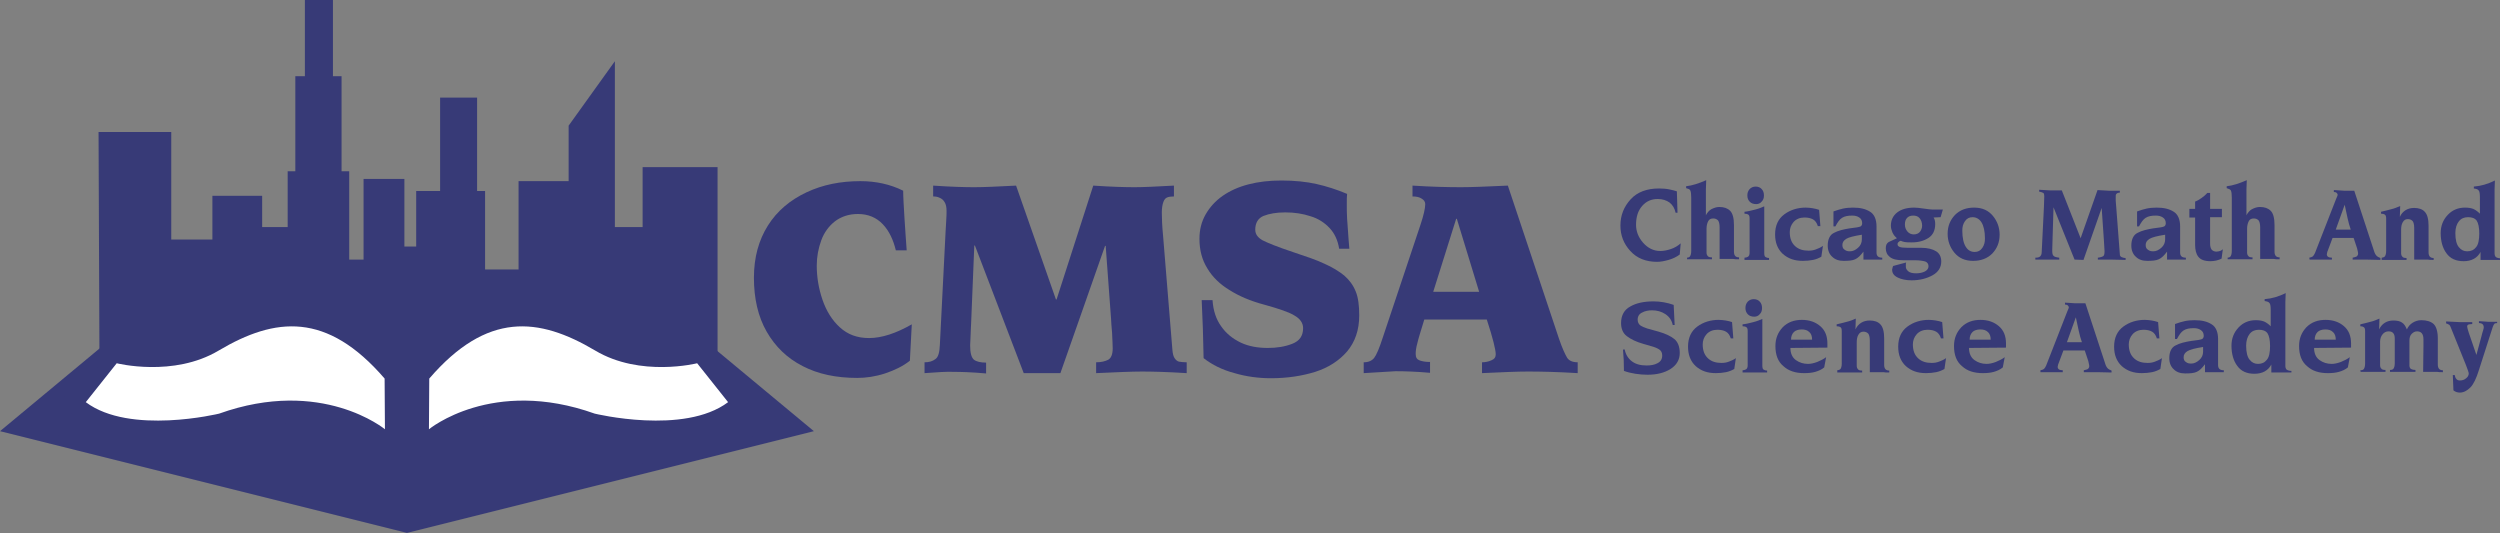 <?xml version="1.0" encoding="utf-8"?>
<!-- Generator: Adobe Illustrator 25.4.1, SVG Export Plug-In . SVG Version: 6.00 Build 0)  -->
<svg version="1.1" id="Layer_1" xmlns="http://www.w3.org/2000/svg" xmlns:xlink="http://www.w3.org/1999/xlink" x="0px" y="0px"
	 viewBox="0 0 783.9 167.2" style="enable-background:new 0 0 783.9 167.2;" xml:space="preserve">
<rect x="0" y="0" width="783.9" height="167.2" fill="#808080" stroke="none"/>
<style type="text/css">
	.st0{fill-rule:evenodd;clip-rule:evenodd;fill:#373A77;}
	.st1{fill:#373A77;}
	.st2{fill:#373a77;}
	.st3{fill-rule:evenodd;clip-rule:evenodd;fill:#FFFFFF;}
</style>
<g>
	<path class="st0" d="M285.9,101.7l-0.6,11.4c-2.1,1.7-4.8,3-7.8,4c-3.1,1-6,1.4-8.7,1.4c-6.6,0-12.3-1.2-17.1-3.7
		c-4.9-2.5-8.6-6.1-11.3-10.8c-2.7-4.7-4-10.4-4-16.9c0-6.4,1.5-11.8,4.4-16.4s7-8,12.1-10.4c5.1-2.4,10.7-3.5,16.9-3.5
		c4.9,0,9.4,1,13.4,3c0,2,0.2,4.9,0.4,8.5c0.2,3.6,0.5,7,0.7,10.2h-3.4c-0.8-3.3-2.1-6.1-4.1-8.2s-4.6-3.2-7.8-3.2
		c-2.8,0-5.2,0.8-7.2,2.3c-1.9,1.5-3.4,3.5-4.3,6s-1.4,5.1-1.4,7.9c0,3.6,0.6,7.2,1.8,10.7c1.2,3.5,3,6.4,5.4,8.6
		c2.5,2.3,5.5,3.4,9.2,3.4C276.5,106,281,104.5,285.9,101.7z"/>
	<path class="st0" d="M289.9,117v-3.4c1.4,0,2.5-0.3,3.4-1c0.9-0.6,1.3-2.1,1.4-4.4l1.8-35.6c0.1-1.1,0.1-2.2,0.2-3.5s0.1-2.2,0.1-3
		c0-1.1-0.2-2.1-0.6-2.7c-0.4-0.7-0.9-1.1-1.6-1.4c-0.6-0.3-1.3-0.4-2-0.4v-3.4c5.8,0.4,10.1,0.5,12.9,0.5c3,0,7.3-0.2,13.1-0.5
		l12.5,35.7h0.2l11.5-35.7c5.9,0.4,10.2,0.5,13,0.5c2.7,0,6.8-0.2,12.3-0.5v3.4c-0.9,0-1.6,0.1-2.1,0.3s-0.9,0.6-1.2,1.4
		c-0.3,0.8-0.5,1.9-0.5,3.4c0,1.8,0.1,4.2,0.4,7.3l2.9,35.5c0.1,1.3,0.3,2.2,0.7,2.8c0.4,0.6,0.9,1,1.4,1.1c0.6,0.1,1.4,0.2,2.4,0.2
		v3.4c-6.3-0.4-11-0.5-14-0.5c-3.1,0-7.8,0.2-14.4,0.5v-3.4c1.6,0,2.8-0.3,3.8-0.8c0.9-0.5,1.4-1.7,1.4-3.6c0-1-0.1-2.6-0.2-4.9
		c-0.2-2.2-0.3-3.6-0.3-4.1l-1.7-23.1h-0.2l-14,39.9H321l-15.3-40h-0.2l-1,24.5c0,0.5-0.1,1.2-0.1,2.1s-0.1,1.7-0.1,2.5
		s-0.1,1.5-0.1,2.2c0,2.4,0.4,3.8,1.2,4.5c0.8,0.6,2.1,0.9,3.8,0.9v3.4c-4.5-0.4-7.8-0.5-10.1-0.5C297,116.5,293.9,116.7,289.9,117z
		"/>
	<path class="st0" d="M376.8,94.1h3.4c0.2,3.2,1.1,6,2.7,8.2c1.5,2.2,3.6,3.9,6.1,5.1s5.4,1.7,8.5,1.7c2.9,0,5.4-0.4,7.7-1.3
		c2.3-0.9,3.4-2.5,3.4-4.9c0-1.6-0.9-2.9-2.6-3.9c-1.7-1.1-5-2.2-9.7-3.5c-4.1-1.1-7.7-2.6-10.7-4.5c-3-1.8-5.4-4.1-7-6.8
		c-1.7-2.7-2.5-5.8-2.5-9.3c0-2.8,0.6-5.3,1.9-7.6c1.3-2.3,3.1-4.3,5.4-5.9c2.3-1.6,5-2.8,8.1-3.6s6.5-1.2,10.3-1.2
		c4.2,0,7.9,0.4,11,1.1c3.1,0.7,6.3,1.7,9.6,3.1c-0.1,0.7-0.1,1.8-0.1,3.2c0,1.6,0,3.1,0.1,4.6s0.2,2.9,0.3,4.2
		c0.1,1.3,0.2,3.1,0.4,5.2h-3.2c-0.4-2.6-1.4-4.8-3-6.5s-3.6-3-6-3.7c-2.4-0.8-5-1.2-7.9-1.2c-2.8,0-5,0.4-6.8,1.1
		c-1.7,0.7-2.6,2.2-2.6,4.3c0,1.4,0.7,2.4,2.2,3.3c1.5,0.8,4.7,2.1,9.8,3.8c3.9,1.3,7.2,2.4,9.7,3.6c2.5,1.1,4.6,2.4,6.2,3.7
		c1.6,1.4,2.8,3,3.6,5c0.8,1.9,1.1,4.5,1.1,7.5c0,4.6-1.3,8.3-3.8,11.3c-2.5,2.9-5.9,5.1-10,6.4c-4.2,1.3-8.8,2-13.9,2
		c-3.8,0-7.7-0.5-11.4-1.6c-3.8-1-7-2.6-9.7-4.7C377.3,106.1,377.1,100,376.8,94.1z"/>
	<path class="st0" d="M449.4,91.5h14.4l-7-22.9h-0.2L449.4,91.5z M427.6,117v-3.4c1.5,0,2.6-0.5,3.3-1.4c0.7-0.9,1.6-3,2.7-6.4
		l11.8-35.3c1-3,1.5-5.2,1.5-6.5c0-0.7-0.4-1.3-1.1-1.7c-0.7-0.5-1.7-0.7-2.9-0.7v-3.4c6.2,0.4,11.3,0.5,15.2,0.5
		c3.3,0,8.2-0.2,14.7-0.5l16.1,48.2c1,2.9,1.9,4.8,2.5,5.8c0.6,0.9,1.7,1.4,3.3,1.4v3.4c-6.5-0.4-11.7-0.5-15.6-0.5
		c-3.3,0-8.1,0.2-14.4,0.5v-3.4c1,0,2-0.2,2.9-0.6c1-0.4,1.4-1,1.4-1.9c0-1.4-0.9-5.1-2.8-10.9h-19.6c-1.1,3.6-1.9,6.1-2.2,7.5
		c-0.4,1.4-0.5,2.5-0.5,3.3c0,1.1,0.4,1.7,1.2,2c0.8,0.3,1.9,0.5,3.3,0.5v3.4c-4.5-0.4-8.1-0.5-10.8-0.5
		C435.4,116.5,432.1,116.7,427.6,117z"/>
	<g>
		<path class="st1" d="M526.7,79.8c-0.9,0.7-2.1,1.3-3.5,1.7c-1.4,0.4-2.6,0.6-3.6,0.6c-3.5,0-6.3-1.1-8.4-3.4s-3.1-4.9-3.1-8
			c0-3.2,1.1-5.9,3.2-8.2c2.1-2.3,5.1-3.4,8.9-3.4c1.2,0,2.4,0.1,3.3,0.3c1,0.2,1.7,0.4,2.3,0.6l0.2,6.7h-0.6
			c-0.3-1.4-0.9-2.4-1.9-3.2c-1-0.7-2.2-1.1-3.7-1.1c-2,0-3.6,0.7-4.9,2.2S513,68,513,70.5c0,2,0.7,3.9,2.2,5.6s3.3,2.6,5.4,2.6
			c1,0,2.1-0.2,3.3-0.6s2.2-1,3.1-1.8L526.7,79.8z"/>
		<path class="st1" d="M528.7,80.8c0.6,0,1-0.1,1.2-0.4s0.4-0.8,0.4-1.7V61.9c0-1.1-0.1-1.8-0.3-2.2s-0.6-0.5-1.3-0.7v-0.6
			c1.9-0.2,4-0.9,6.3-1.9l-0.1,2.8v8.2c0.4-0.8,1-1.5,1.7-1.9c0.8-0.4,1.6-0.7,2.5-0.7c1.5,0,2.6,0.4,3.4,1.2
			c0.8,0.8,1.2,2.3,1.2,4.5v8.3c0,1.2,0.5,1.8,1.6,1.8v0.6c-0.9,0-1.5,0-1.8-0.1c-0.4,0-0.8,0-1.2,0c-0.5,0-1,0-1.5,0s-1.1,0-1.6,0
			v-9.9c0-1.1-0.2-1.8-0.5-2.2c-0.4-0.4-0.9-0.6-1.5-0.6c-0.8,0-1.3,0.3-1.6,0.9s-0.5,1.4-0.5,2.3v7.5c0,0.4,0.1,0.8,0.4,1.1
			c0.2,0.3,0.7,0.4,1.3,0.4v0.6c-0.4,0-1,0-1.9,0c-0.8,0-1.5,0-1.9,0h-4v-0.5C529,80.8,528.7,80.8,528.7,80.8z"/>
		<path class="st1" d="M547,80.8c0.4,0,0.7-0.1,1.1-0.3c0.3-0.2,0.5-0.6,0.5-1.2V68.5c0-0.6-0.1-1-0.4-1.2c-0.3-0.2-0.7-0.3-1.2-0.3
			v-0.6c1.1-0.1,2.2-0.4,3.4-0.7c1.2-0.3,2.1-0.7,2.8-1v14.6c0,0.7,0.1,1.1,0.4,1.3c0.3,0.2,0.7,0.3,1.1,0.3v0.6c-0.4,0-1.1,0-1.9,0
			c-0.9,0-1.5,0-1.9,0c-0.6,0-1.4,0-2.4,0s-1.5,0-1.5,0L547,80.8L547,80.8z M550.7,64c-0.8,0-1.5-0.2-2-0.7s-0.8-1.1-0.8-2
			c0-0.8,0.2-1.4,0.7-2c0.5-0.5,1.1-0.8,1.9-0.8c0.8,0,1.5,0.3,1.9,0.8c0.5,0.5,0.7,1.2,0.7,2s-0.2,1.4-0.7,1.9
			C552,63.7,551.4,64,550.7,64z"/>
		<path class="st1" d="M570.8,70.9H570c-0.3-1-0.8-1.7-1.5-2.1s-1.6-0.6-2.7-0.6c-1.4,0-2.6,0.5-3.4,1.4c-0.8,0.9-1.2,2-1.2,3.2
			c0,2,0.6,3.4,1.7,4.4c1.1,1,2.5,1.4,4.2,1.4c0.8,0,1.5-0.1,2.3-0.4s1.5-0.6,2.2-1.1l-0.5,3.4c-0.7,0.4-1.6,0.8-2.6,1
			s-2.1,0.3-3.2,0.3c-2.6,0-4.6-0.7-6.3-2.2c-1.6-1.5-2.4-3.5-2.4-6.1c0-2.8,1-4.9,2.9-6.3s4.2-2.1,6.7-2.1c0.8,0,1.5,0.1,2.2,0.2
			s1.4,0.3,2,0.5L570.8,70.9z"/>
		<path class="st1" d="M574.9,66.3c1.1-0.4,2.1-0.7,3-0.9c0.9-0.2,2-0.3,3.1-0.3c2.3,0,4,0.4,5.4,1.3c1.3,0.8,2,2.4,2,4.6v8.2
			c0,1.1,0.6,1.6,1.8,1.6v0.6c-0.5,0-1,0-1.6,0s-1,0-1.4,0s-0.9,0-1.4,0c-0.6,0-1.1,0-1.5,0v-2.5c-0.9,1.2-1.7,2-2.6,2.4
			c-0.8,0.4-2.1,0.5-3.6,0.5s-2.7-0.4-3.6-1.3c-0.9-0.8-1.4-2-1.4-3.5c0-2,0.7-3.4,2-4c1.3-0.7,3-1.1,4.9-1.4c1.9-0.2,3-0.4,3.4-0.6
			c0.3-0.2,0.5-0.5,0.5-1c0-0.8-0.3-1.4-0.9-1.8c-0.6-0.4-1.3-0.6-2.2-0.6c-1.4,0-2.4,0.2-3.2,0.7s-1.4,1.4-2.1,2.7h-0.6L574.9,66.3
			z M583.8,73.6c-2.5,0.4-4.1,0.8-4.9,1.3c-0.8,0.5-1.2,1.1-1.2,1.9c0,0.7,0.2,1.2,0.7,1.5c0.5,0.4,1,0.5,1.7,0.5
			c0.9,0,1.7-0.4,2.5-1.1s1.2-1.6,1.2-2.6V73.6z"/>
		<path class="st1" d="M608.5,68.1l-2.2,0.1c0.4,0.6,0.5,1.3,0.5,2.1c0,1.9-0.7,3.4-2.1,4.3c-1.4,0.9-3.1,1.4-5.2,1.4
			c-1,0-1.8,0-2.2-0.1c-0.5-0.1-0.9-0.2-1.3-0.4c-0.4,0.1-0.6,0.3-0.8,0.5s-0.2,0.4-0.2,0.6c0,0.4,0.2,0.6,0.6,0.8
			c0.4,0.2,1.3,0.3,2.6,0.3h4.2c2,0,3.6,0.4,4.7,1.1c1.1,0.7,1.6,1.8,1.6,3.2c0,1.8-0.9,3.3-2.7,4.3s-4,1.6-6.6,1.6
			c-1.7,0-3.2-0.3-4.4-0.9s-1.7-1.4-1.7-2.4c0-0.2,0-0.3,0.1-0.5c0-0.2,0.1-0.4,0.2-0.7l4.1-1.1c-0.1,0.2-0.1,0.4-0.1,0.6
			s0,0.5,0,0.8c0,0.5,0.3,1,0.8,1.4s1.3,0.6,2.4,0.6c1.1,0,2-0.2,2.8-0.6c0.7-0.4,1.1-0.9,1.1-1.6s-0.3-1.2-1-1.5
			c-0.7-0.2-1.8-0.4-3.4-0.4h-3.6c-1.9,0-3.2-0.3-4.1-1c-0.9-0.7-1.3-1.6-1.3-2.8c0-0.4,0.1-0.8,0.2-1.1c0.2-0.4,0.4-0.6,0.7-0.8
			l2.6-1.2c-0.6-0.5-1.1-1.1-1.4-1.8c-0.3-0.7-0.5-1.4-0.5-2.1c0-1.8,0.7-3.2,2-4.2s3.1-1.5,5.3-1.5c0.7,0,1.7,0.1,3,0.3
			c1.4,0.2,2.3,0.3,2.7,0.3c0.5,0,0.9,0,1.5,0s1.2,0,1.8,0L608.5,68.1z M600.1,73.5c0.8,0,1.5-0.3,1.9-0.8s0.7-1.2,0.7-1.9
			c0-1-0.3-1.8-0.8-2.4s-1.2-0.8-2-0.8s-1.4,0.2-1.9,0.7s-0.7,1.2-0.7,2.1s0.3,1.6,0.8,2.2S599.3,73.5,600.1,73.5z"/>
		<path class="st1" d="M618.7,81.8c-2.6,0-4.5-0.9-5.9-2.6s-2.1-3.7-2.1-5.9c0-2.4,0.8-4.3,2.3-5.9c1.6-1.6,3.6-2.3,6-2.3
			c2.6,0,4.5,0.9,5.9,2.6s2.1,3.7,2.1,5.9c0,2.4-0.8,4.3-2.3,5.9C623.2,81,621.2,81.8,618.7,81.8z M619.2,79c1,0,1.8-0.4,2.4-1.3
			c0.6-0.9,0.8-1.8,0.8-2.9c0-2.3-0.4-4-1.1-5.1c-0.7-1.1-1.7-1.6-2.8-1.6c-1,0-1.8,0.4-2.4,1.3c-0.6,0.9-0.8,1.8-0.8,2.9
			c0,2.3,0.4,4,1.1,5.1S618,79,619.2,79z"/>
		<path class="st1" d="M640.9,64.8l0.1-3.3c0-0.5-0.1-0.9-0.3-1s-0.6-0.3-1.3-0.4v-0.6c0.5,0,1.1,0.1,1.7,0.1s1.2,0.1,1.8,0.1
			s1.2,0,1.9,0s1.3,0,1.7,0l5.9,15l5.3-15.1c0.6,0,1.2,0.1,1.8,0.1s1.2,0.1,1.7,0.1s1.1,0,1.7,0c0.6,0,1.2,0,1.8,0v0.6
			c-0.6,0-0.9,0.2-1.1,0.4c-0.2,0.2-0.2,0.5-0.2,1s0,0.8,0,1.1s0.1,1.1,0.2,2.5l1.1,14.4c0,0.4,0.2,0.6,0.5,0.8
			c0.3,0.1,0.7,0.3,1.3,0.3v0.6l-4.4-0.1h-4.3v-0.6c0.9-0.1,1.4-0.3,1.7-0.5s0.4-0.8,0.4-1.5l-0.2-3.4L659,65.2l-5.7,16.3l-2.8-0.1
			L643.9,65l-0.3,9.9l-0.1,3.6c0,0.9,0.1,1.5,0.4,1.7c0.2,0.3,0.9,0.5,1.8,0.6v0.6c-0.7,0-1.3,0-1.8,0c-0.6,0-1.3,0-2.1,0
			c-0.5,0-1.1,0-1.8,0s-1.2,0-1.8,0v-0.6c0.7,0,1.2-0.1,1.5-0.4s0.5-0.7,0.5-1.4L640.9,64.8z"/>
		<path class="st1" d="M670.1,66.3c1.1-0.4,2.1-0.7,3-0.9c0.9-0.2,2-0.3,3.1-0.3c2.3,0,4,0.4,5.4,1.3c1.3,0.8,2,2.4,2,4.6v8.2
			c0,1.1,0.6,1.6,1.8,1.6v0.6c-0.5,0-1,0-1.6,0s-1,0-1.4,0s-0.9,0-1.4,0c-0.6,0-1.1,0-1.5,0v-2.5c-0.9,1.2-1.7,2-2.6,2.4
			c-0.8,0.4-2.1,0.5-3.6,0.5s-2.7-0.4-3.6-1.3c-0.9-0.8-1.4-2-1.4-3.5c0-2,0.7-3.4,2-4c1.3-0.7,3-1.1,4.9-1.4c1.9-0.2,3-0.4,3.4-0.6
			c0.3-0.2,0.5-0.5,0.5-1c0-0.8-0.3-1.4-0.9-1.8c-0.6-0.4-1.3-0.6-2.2-0.6c-1.4,0-2.4,0.2-3.2,0.7s-1.4,1.4-2.1,2.7h-0.6L670.1,66.3
			z M678.9,73.6c-2.5,0.4-4.1,0.8-4.9,1.3c-0.8,0.5-1.2,1.1-1.2,1.9c0,0.7,0.2,1.2,0.7,1.5c0.5,0.4,1,0.5,1.7,0.5
			c0.9,0,1.7-0.4,2.5-1.1s1.2-1.6,1.2-2.6V73.6z"/>
		<path class="st1" d="M686.5,68.1v-2.6h1.8v-2.3c0.6-0.2,1.3-0.6,2-1.1s1.3-1,1.8-1.6h0.9v5h3.7v2.6H693v8.3c0,0.9,0.2,1.5,0.5,1.9
			c0.4,0.4,0.9,0.6,1.5,0.6c0.4,0,0.7-0.1,1.1-0.2c0.3-0.1,0.7-0.3,0.9-0.6l-0.4,3c-1,0.5-2.2,0.8-3.5,0.8c-1.9,0-3.1-0.5-3.8-1.4
			s-1-2.2-1-3.7v-8.6h-1.8V68.1z"/>
		<path class="st1" d="M698.2,80.8c0.6,0,1-0.1,1.2-0.4s0.4-0.8,0.4-1.7V61.9c0-1.1-0.1-1.8-0.3-2.2c-0.2-0.3-0.6-0.5-1.3-0.7v-0.6
			c1.9-0.2,4-0.9,6.3-1.9l-0.1,2.8v8.2c0.4-0.8,1-1.5,1.7-1.9c0.8-0.4,1.6-0.7,2.5-0.7c1.5,0,2.6,0.4,3.4,1.2
			c0.8,0.8,1.2,2.3,1.2,4.5v8.3c0,1.2,0.5,1.8,1.6,1.8v0.6c-0.9,0-1.5,0-1.8-0.1c-0.4,0-0.8,0-1.2,0c-0.5,0-1,0-1.5,0s-1.1,0-1.6,0
			v-9.9c0-1.1-0.2-1.8-0.5-2.2c-0.4-0.4-0.9-0.6-1.5-0.6c-0.8,0-1.3,0.3-1.6,0.9s-0.5,1.4-0.5,2.3v7.5c0,0.4,0.1,0.8,0.4,1.1
			c0.2,0.3,0.7,0.4,1.3,0.4v0.6c-0.4,0-1,0-1.9,0c-0.8,0-1.5,0-1.9,0h-4v-0.5C698.5,80.8,698.2,80.8,698.2,80.8z"/>
		<path class="st1" d="M724.1,80.8c0.5-0.1,0.8-0.2,1.1-0.4c0.2-0.2,0.5-0.6,0.7-1.1l6.6-16.9c0.1-0.2,0.2-0.5,0.3-0.7
			s0.2-0.5,0.2-0.6c0-0.2-0.1-0.4-0.3-0.6c-0.2-0.2-0.5-0.3-0.9-0.3v-0.6c0.6,0,1.2,0.1,1.7,0.1s1,0.1,1.5,0.1s1,0,1.6,0
			s1.1,0,1.6,0l6.2,18.9c0.2,0.7,0.5,1.2,0.8,1.5s0.7,0.5,1.2,0.7v0.6l-4.3-0.1h-4.4v-0.6c0.6-0.1,1.1-0.3,1.3-0.4
			c0.2-0.2,0.4-0.5,0.4-0.8c0-0.2,0-0.5-0.1-0.8s-0.1-0.6-0.2-0.9l-1.1-3.3h-6.6l-1.5,4c-0.1,0.2-0.2,0.5-0.2,0.6
			c0,0.2-0.1,0.4-0.1,0.5c0,0.7,0.5,1.1,1.6,1.1v0.6c-0.6,0-1.2,0-1.8,0s-1.2,0-1.7,0s-1.1,0-1.7,0c-0.6,0-1.2,0-1.8,0L724.1,80.8
			L724.1,80.8z M737.1,72c-0.4-1.1-0.7-2.3-1-3.6c-0.3-1.3-0.6-2.7-0.9-4.2l-2.8,7.8C732.4,72,737.1,72,737.1,72z"/>
		<path class="st1" d="M746.6,80.8c0.5,0,0.9-0.1,1.2-0.4c0.2-0.3,0.4-0.8,0.4-1.7V68.5c0-0.6-0.1-1-0.4-1.2
			c-0.3-0.2-0.7-0.3-1.2-0.3v-0.6c1.2-0.3,2.2-0.5,3.2-0.8c0.9-0.2,1.9-0.6,2.8-1l-0.1,3.4c0.4-0.9,1-1.6,1.8-2.1s1.7-0.7,2.7-0.7
			c1.4,0,2.6,0.4,3.3,1.2c0.8,0.8,1.2,2.3,1.2,4.4v8.3c0,1.2,0.5,1.8,1.6,1.8v0.6c-0.9,0-1.5,0-1.8-0.1c-0.4,0-0.8,0-1.2,0
			c-0.5,0-1,0-1.5,0s-1.1,0-1.6,0v-9.9c0-1.1-0.2-1.8-0.5-2.2c-0.4-0.4-0.9-0.6-1.5-0.6c-0.7,0-1.2,0.3-1.6,1
			c-0.4,0.7-0.5,1.5-0.5,2.4v7.3c0,0.4,0.1,0.8,0.4,1.1c0.2,0.3,0.7,0.4,1.3,0.4v0.6c-0.4,0-1,0-1.9,0c-0.8,0-1.5,0-1.9,0h-4v-0.7
			L746.6,80.8L746.6,80.8z"/>
		<path class="st1" d="M783.9,81.5c-0.5,0-1,0-1.6,0s-1.1,0-1.6,0s-1,0-1.6,0s-1,0-1.3,0V79c-1,1.9-2.8,2.9-5.3,2.9
			c-2.4,0-4.2-0.8-5.4-2.5c-1.2-1.6-1.8-3.8-1.8-6.3c0-2.2,0.7-4.1,2.2-5.7c1.4-1.5,3.2-2.3,5.4-2.3c1,0,1.8,0.1,2.6,0.4
			c0.7,0.3,1.4,0.8,2.1,1.5v-5.1c0-1.1-0.1-1.9-0.4-2.2c-0.2-0.3-0.7-0.5-1.5-0.6v-0.6c1.2-0.1,2.3-0.3,3.3-0.6s2.1-0.7,3.3-1.3
			l-0.1,2.8v20c0,0.5,0.1,0.9,0.4,1.2c0.3,0.2,0.8,0.4,1.5,0.4v0.5C784.1,81.5,783.9,81.5,783.9,81.5z M773.6,78.8
			c1.2,0,2.1-0.4,2.8-1.3c0.7-0.8,1-2.3,1-4.3c0-1.9-0.3-3.2-0.8-4c-0.6-0.8-1.5-1.1-2.7-1.1s-2.2,0.4-2.9,1.3s-1.1,2.1-1.1,3.7
			c0,2.1,0.4,3.6,1.1,4.4C771.7,78.4,772.6,78.8,773.6,78.8z"/>
		<path class="st1" d="M509.4,109.4c0.3,1.7,1.1,3,2.3,3.9s2.7,1.3,4.6,1.3c1.3,0,2.5-0.2,3.4-0.7c1-0.5,1.5-1.3,1.5-2.4
			c0-0.9-0.3-1.5-0.9-1.9c-0.6-0.4-1.5-0.8-2.7-1.1l-2.4-0.7c-2.1-0.6-3.8-1.4-5.1-2.4c-1.2-0.9-1.8-2.3-1.8-4.1
			c0-2.4,1-4.2,2.9-5.2c1.9-1.1,4.3-1.6,7.3-1.6c2.2,0,4.3,0.4,6.3,1.1l0.3,6.3h-0.6c-0.3-1.5-1.1-2.6-2.3-3.4s-2.6-1.2-4.2-1.2
			c-1.1,0-2.2,0.2-3.1,0.7c-0.9,0.4-1.4,1.2-1.4,2.2c0,0.8,0.3,1.4,0.8,1.8c0.6,0.4,1.3,0.7,2.2,1l3.6,1c2.1,0.6,3.8,1.4,4.9,2.3
			c1.1,0.9,1.7,2.4,1.7,4.4c0,2.1-1,3.8-2.9,5s-4.3,1.8-7.2,1.8c-1.2,0-2.5-0.1-3.8-0.3c-1.3-0.2-2.5-0.5-3.6-0.9
			c0-2.5-0.1-4.7-0.3-6.7h0.5L509.4,109.4L509.4,109.4z"/>
		<path class="st1" d="M543.5,106.1h-0.8c-0.3-1-0.8-1.7-1.5-2.1s-1.6-0.6-2.7-0.6c-1.4,0-2.6,0.5-3.4,1.4c-0.8,0.9-1.2,2-1.2,3.2
			c0,2,0.6,3.4,1.7,4.4c1.1,1,2.5,1.4,4.2,1.4c0.8,0,1.5-0.1,2.3-0.4s1.5-0.6,2.2-1.1l-0.5,3.4c-0.7,0.4-1.6,0.8-2.6,1
			s-2.1,0.3-3.2,0.3c-2.6,0-4.6-0.7-6.3-2.2c-1.6-1.5-2.4-3.5-2.4-6.1c0-2.8,1-4.9,2.9-6.3s4.2-2.1,6.7-2.1c0.8,0,1.5,0.1,2.2,0.2
			s1.4,0.3,2,0.5L543.5,106.1z"/>
		<path class="st1" d="M546.4,116.1c0.4,0,0.7-0.1,1.1-0.3c0.3-0.2,0.5-0.6,0.5-1.2v-10.8c0-0.6-0.1-1-0.4-1.2
			c-0.3-0.2-0.7-0.3-1.2-0.3v-0.6c1.1-0.1,2.2-0.4,3.4-0.7c1.2-0.3,2.1-0.7,2.8-1v14.6c0,0.7,0.1,1.1,0.4,1.3
			c0.3,0.2,0.7,0.3,1.1,0.3v0.6c-0.4,0-1.1,0-1.9,0c-0.9,0-1.5,0-1.9,0c-0.6,0-1.4,0-2.4,0s-1.5,0-1.5,0L546.4,116.1L546.4,116.1z
			 M550.1,99.3c-0.8,0-1.5-0.2-2-0.7s-0.8-1.1-0.8-2c0-0.8,0.2-1.4,0.7-2c0.5-0.5,1.1-0.8,1.9-0.8c0.8,0,1.5,0.3,1.9,0.8
			c0.5,0.5,0.7,1.2,0.7,2s-0.2,1.4-0.7,1.9C551.4,99,550.8,99.3,550.1,99.3z"/>
		<path class="st1" d="M561.4,109.1c0,1.7,0.6,3,1.7,3.8c1.1,0.8,2.4,1.2,3.8,1.2c0.9,0,1.8-0.2,2.9-0.6c1-0.4,2-0.9,2.8-1.5
			l-0.6,3.2c-0.8,0.7-1.8,1.1-2.8,1.4c-1.1,0.3-2.2,0.4-3.5,0.4c-2.7,0-4.9-0.7-6.5-2.2c-1.7-1.4-2.5-3.5-2.5-6.3
			c0-2.4,0.8-4.3,2.3-5.9c1.6-1.6,3.6-2.3,6-2.3s4.3,0.7,5.8,2s2.2,3.1,2.2,5.4v1.3L561.4,109.1L561.4,109.1z M568.2,106.5
			c0-1.1-0.3-1.9-0.9-2.4c-0.6-0.6-1.4-0.8-2.4-0.8s-1.9,0.3-2.4,0.8c-0.6,0.6-0.9,1.4-0.9,2.4H568.2z"/>
		<path class="st1" d="M575.9,116.1c0.5,0,0.9-0.1,1.2-0.4c0.2-0.3,0.4-0.8,0.4-1.7v-10.2c0-0.6-0.1-1-0.4-1.2
			c-0.3-0.2-0.7-0.3-1.2-0.3v-0.6c1.2-0.3,2.2-0.5,3.2-0.8c0.9-0.2,1.9-0.6,2.8-1l-0.1,3.4c0.4-0.9,1-1.6,1.8-2.1s1.7-0.7,2.7-0.7
			c1.4,0,2.6,0.4,3.3,1.2c0.8,0.8,1.2,2.3,1.2,4.4v8.3c0,1.2,0.5,1.8,1.6,1.8v0.6c-0.9,0-1.5,0-1.8-0.1c-0.4,0-0.8,0-1.2,0
			c-0.5,0-1,0-1.5,0s-1.1,0-1.6,0v-9.9c0-1.1-0.2-1.8-0.5-2.2c-0.4-0.4-0.9-0.6-1.5-0.6c-0.7,0-1.2,0.3-1.6,1
			c-0.4,0.7-0.5,1.5-0.5,2.4v7.3c0,0.4,0.1,0.8,0.4,1.1c0.2,0.3,0.7,0.4,1.3,0.4v0.6c-0.4,0-1,0-1.9,0c-0.8,0-1.5,0-1.9,0h-4v-0.7
			L575.9,116.1L575.9,116.1z"/>
		<path class="st1" d="M609.4,106.1h-0.8c-0.3-1-0.8-1.7-1.5-2.1s-1.6-0.6-2.7-0.6c-1.4,0-2.6,0.5-3.4,1.4c-0.8,0.9-1.2,2-1.2,3.2
			c0,2,0.6,3.4,1.7,4.4c1.1,1,2.5,1.4,4.2,1.4c0.8,0,1.5-0.1,2.3-0.4s1.5-0.6,2.2-1.1l-0.5,3.4c-0.7,0.4-1.6,0.8-2.6,1
			s-2.1,0.3-3.2,0.3c-2.6,0-4.6-0.7-6.3-2.2c-1.6-1.5-2.4-3.5-2.4-6.1c0-2.8,1-4.9,2.9-6.3s4.2-2.1,6.7-2.1c0.8,0,1.5,0.1,2.2,0.2
			s1.4,0.3,2,0.5L609.4,106.1z"/>
		<path class="st1" d="M617.4,109.1c0,1.7,0.6,3,1.7,3.8c1.1,0.8,2.4,1.2,3.8,1.2c0.9,0,1.8-0.2,2.9-0.6c1-0.4,2-0.9,2.8-1.5
			l-0.6,3.2c-0.8,0.7-1.8,1.1-2.8,1.4c-1.1,0.3-2.2,0.4-3.5,0.4c-2.7,0-4.9-0.7-6.5-2.2c-1.7-1.4-2.5-3.5-2.5-6.3
			c0-2.4,0.8-4.3,2.3-5.9c1.6-1.6,3.6-2.3,6-2.3s4.3,0.7,5.8,2s2.2,3.1,2.2,5.4v1.3L617.4,109.1L617.4,109.1z M624.2,106.5
			c0-1.1-0.3-1.9-0.9-2.4c-0.6-0.6-1.4-0.8-2.4-0.8s-1.9,0.3-2.4,0.8c-0.6,0.6-0.9,1.4-0.9,2.4H624.2z"/>
		<path class="st1" d="M639.8,116.1c0.5-0.1,0.8-0.2,1.1-0.4c0.2-0.2,0.5-0.6,0.7-1.1l6.6-16.9c0.1-0.2,0.2-0.5,0.3-0.7
			s0.2-0.5,0.2-0.6c0-0.2-0.1-0.4-0.3-0.6s-0.5-0.3-0.9-0.3v-0.6c0.6,0,1.2,0.1,1.7,0.1s1,0.1,1.5,0.1s1,0,1.6,0s1.1,0,1.6,0
			l6.2,18.9c0.2,0.7,0.5,1.2,0.8,1.5s0.7,0.5,1.2,0.7v0.6l-4.3-0.1h-4.4v-0.6c0.6-0.1,1.1-0.3,1.3-0.4c0.2-0.2,0.4-0.5,0.4-0.8
			c0-0.2,0-0.5-0.1-0.8s-0.1-0.6-0.2-0.9l-1.1-3.3H647l-1.5,4c-0.1,0.2-0.2,0.5-0.2,0.6c0,0.2-0.1,0.4-0.1,0.5
			c0,0.7,0.5,1.1,1.6,1.1v0.6c-0.6,0-1.2,0-1.8,0s-1.2,0-1.7,0s-1.1,0-1.7,0c-0.6,0-1.2,0-1.8,0V116.1z M652.8,107.3
			c-0.4-1.1-0.7-2.3-1-3.6c-0.3-1.3-0.6-2.7-0.9-4.2l-2.8,7.8C648.1,107.3,652.8,107.3,652.8,107.3z"/>
		<path class="st1" d="M677.1,106.1h-0.8c-0.3-1-0.8-1.7-1.5-2.1s-1.6-0.6-2.7-0.6c-1.4,0-2.6,0.5-3.4,1.4c-0.8,0.9-1.2,2-1.2,3.2
			c0,2,0.6,3.4,1.7,4.4c1.1,1,2.5,1.4,4.2,1.4c0.8,0,1.5-0.1,2.3-0.4s1.5-0.6,2.2-1.1l-0.5,3.4c-0.7,0.4-1.6,0.8-2.6,1
			s-2.1,0.3-3.2,0.3c-2.6,0-4.6-0.7-6.3-2.2c-1.6-1.5-2.4-3.5-2.4-6.1c0-2.8,1-4.9,2.9-6.3s4.2-2.1,6.7-2.1c0.8,0,1.5,0.1,2.2,0.2
			s1.4,0.3,2,0.5L677.1,106.1z"/>
		<path class="st1" d="M682,101.6c1.1-0.4,2.1-0.7,3-0.9c0.9-0.2,2-0.3,3.1-0.3c2.3,0,4,0.4,5.4,1.3c1.3,0.8,2,2.4,2,4.6v8.2
			c0,1.1,0.6,1.6,1.8,1.6v0.6c-0.5,0-1,0-1.6,0s-1,0-1.4,0s-0.9,0-1.4,0c-0.6,0-1.1,0-1.5,0v-2.5c-0.9,1.2-1.7,2-2.6,2.4
			c-0.8,0.4-2.1,0.5-3.6,0.5s-2.7-0.4-3.6-1.3c-0.9-0.8-1.4-2-1.4-3.5c0-2,0.7-3.4,2-4c1.3-0.7,3-1.1,4.9-1.4c1.9-0.2,3-0.4,3.4-0.6
			c0.3-0.2,0.5-0.5,0.5-1c0-0.8-0.3-1.4-0.9-1.8c-0.6-0.4-1.3-0.6-2.2-0.6c-1.4,0-2.4,0.2-3.2,0.7s-1.4,1.4-2.1,2.7H682V101.6z
			 M690.8,108.8c-2.5,0.4-4.1,0.8-4.9,1.3c-0.8,0.5-1.2,1.1-1.2,1.9c0,0.7,0.2,1.2,0.7,1.5c0.5,0.4,1,0.5,1.7,0.5
			c0.9,0,1.7-0.4,2.5-1.1s1.2-1.6,1.2-2.6V108.8z"/>
		<path class="st1" d="M718.3,116.8c-0.5,0-1,0-1.6,0s-1.1,0-1.6,0s-1,0-1.6,0s-1,0-1.3,0v-2.5c-1,1.9-2.8,2.9-5.3,2.9
			c-2.4,0-4.2-0.8-5.4-2.5c-1.2-1.6-1.8-3.8-1.8-6.3c0-2.2,0.7-4.1,2.2-5.7c1.4-1.5,3.2-2.3,5.4-2.3c1,0,1.8,0.1,2.6,0.4
			c0.7,0.3,1.4,0.8,2.1,1.5v-5.1c0-1.1-0.1-1.9-0.4-2.2c-0.2-0.3-0.7-0.5-1.5-0.6v-0.6c1.2-0.1,2.3-0.3,3.3-0.6
			c1-0.3,2.1-0.7,3.3-1.3l-0.1,2.8v20c0,0.5,0.1,0.9,0.4,1.2c0.3,0.2,0.8,0.4,1.5,0.4v0.5C718.5,116.8,718.3,116.8,718.3,116.8z
			 M708,114.1c1.2,0,2.1-0.4,2.8-1.3c0.7-0.8,1-2.3,1-4.3c0-1.9-0.3-3.2-0.8-4c-0.6-0.8-1.5-1.1-2.7-1.1s-2.2,0.4-2.9,1.3
			s-1.1,2.1-1.1,3.7c0,2.1,0.4,3.6,1.1,4.4C706.1,113.7,707,114.1,708,114.1z"/>
		<path class="st1" d="M725.6,109.1c0,1.7,0.6,3,1.7,3.8c1.1,0.8,2.4,1.2,3.8,1.2c0.9,0,1.8-0.2,2.9-0.6c1-0.4,2-0.9,2.8-1.5
			l-0.6,3.2c-0.8,0.7-1.8,1.1-2.8,1.4c-1.1,0.3-2.2,0.4-3.5,0.4c-2.7,0-4.9-0.7-6.5-2.2c-1.7-1.4-2.5-3.5-2.5-6.3
			c0-2.4,0.8-4.3,2.3-5.9c1.6-1.6,3.6-2.3,6-2.3s4.3,0.7,5.8,2s2.2,3.1,2.2,5.4v1.3L725.6,109.1L725.6,109.1z M732.4,106.5
			c0-1.1-0.3-1.9-0.9-2.4c-0.6-0.6-1.4-0.8-2.4-0.8s-1.9,0.3-2.4,0.8c-0.6,0.6-0.9,1.4-0.9,2.4H732.4z"/>
		<path class="st1" d="M740.1,116.1c0.5,0,0.9-0.1,1.1-0.4c0.2-0.3,0.4-0.8,0.4-1.7v-10.2c0-0.6-0.1-1-0.4-1.2
			c-0.3-0.2-0.6-0.3-1.1-0.3v-0.6c1.2-0.3,2.2-0.5,3.2-0.8c0.9-0.2,1.9-0.6,2.8-1l-0.1,3.4c0.4-0.9,1-1.6,1.8-2.1s1.7-0.7,2.7-0.7
			c1.1,0,2,0.2,2.6,0.6c0.7,0.4,1.2,1.2,1.6,2.2c0.4-0.9,1-1.6,1.8-2.1s1.7-0.8,2.7-0.8c1.7,0,3,0.4,3.9,1.2
			c0.8,0.8,1.3,2.3,1.3,4.5v8.2c0,1.2,0.5,1.8,1.6,1.8v0.6c-0.9,0-1.5,0-1.8-0.1c-0.4,0-0.8,0-1.2,0s-0.9,0-1.5,0s-1.2,0-1.7,0
			l0.1-8v-2.2c0-1.7-0.7-2.5-2-2.5c-0.7,0-1.2,0.3-1.7,0.8s-0.7,1.2-0.7,2.2v7.7c0,0.5,0.2,0.9,0.5,1.1c0.4,0.2,0.8,0.3,1.4,0.3v0.6
			c-0.5,0-1.2,0-2.1,0c-0.9,0-1.5,0-1.9,0h-4V116c0.5,0,0.9-0.1,1.1-0.4c0.2-0.3,0.4-0.8,0.4-1.7v-7.8c0-1.4-0.6-2.2-1.9-2.2
			c-0.8,0-1.4,0.3-1.9,0.9s-0.8,1.4-0.8,2.3v7.4c0,0.4,0.1,0.8,0.4,1.1c0.2,0.3,0.7,0.4,1.3,0.4v0.6c-0.4,0-1,0-1.9,0
			c-0.8,0-1.5,0-1.9,0h-4L740.1,116.1L740.1,116.1z"/>
		<path class="st1" d="M767.2,100.8l4,0.2c0.5,0,1.1,0,2,0s1.5,0,2,0v0.6c-0.3,0-0.7,0.1-1,0.1c-0.4,0.1-0.6,0.3-0.6,0.7
			c0,0.3,0.2,0.9,0.5,1.9l2.4,7l1.6-5.9c0.2-0.7,0.3-1.3,0.5-1.8s0.2-0.9,0.2-1c0-0.8-0.5-1.3-1.5-1.3v-0.6c0.5,0,1,0.1,1.5,0.1
			s1,0.1,1.4,0.1s0.9,0,1.4,0s1,0,1.4,0v0.4c-0.5,0-0.8,0.1-0.9,0.3c-0.2,0.2-0.3,0.5-0.5,1l-4.3,13.4c-0.8,2.6-1.7,4.5-2.7,5.5
			s-2.1,1.6-3.3,1.6c-0.7,0-1.4-0.2-2-0.7l-0.2-4.8h0.6c0.1,0.5,0.2,0.9,0.5,1.2c0.2,0.3,0.6,0.5,1.1,0.5c0.8,0,1.4-0.2,2-0.7
			s0.8-1,0.8-1.6c0-0.2-0.3-1-0.9-2.6l-4.8-11.9c-0.1-0.3-0.3-0.6-0.5-0.7s-0.5-0.3-0.9-0.4v-0.6C767,100.8,767.2,100.8,767.2,100.8
			z"/>
	</g>
	<g>
		<path class="st0" d="M255.2,135.2l-127.6,31.9l0,0L0,135.2l31.3-26c37,6.9,36.3-9.8,57.5-11.6c22-1.9,37.6,19.6,38.8,21.3
			c1.2-1.8,16.7-23.2,38.8-21.3c21.2,1.8,20.5,18.5,57.5,11.6L255.2,135.2z"/>
		<path class="st2" d="M246.2,134.4l-1.2,0.4l-117.4,28.8l0,0L10.2,134.7L9,134.4l24.8-21.8l-14.1,16.1c6.2,2.1,21,12.7,54.8,5.7
			c38.4-7.9,52.7,13,53,13.6l0,0c0.4-0.6,14.7-21.5,53.1-13.6c33.9,7,48.7-3.6,54.8-5.7l-14.1-16.1L246.2,134.4z"/>
		<polygon class="st1" points="192.8,71.2 201.5,71.2 201.5,52.4 225,52.4 225,121.4 31.2,117 30.9,41.4 53.7,41.4 53.7,75.1 
			66.6,75.1 66.6,61.4 82.2,61.4 82.2,71.2 90.2,71.2 90.2,53.7 92.6,53.7 92.6,23.9 95.6,23.9 95.6,0 104.4,0 104.4,23.9 
			107.1,23.9 107.1,53.7 109.5,53.7 109.5,81.4 114,81.4 114,56.1 126.8,56.1 126.8,77.3 130.5,77.3 130.5,59.9 138,59.9 138,30.6 
			149.6,30.6 149.6,59.9 152.1,59.9 152.1,84.5 162.6,84.5 162.6,56.8 178.3,56.8 178.3,39.4 192.8,19.2 		"/>
		<path class="st3" d="M26.9,126.1l9.7-12.2c0,0,17.8,4.5,32-4c17.7-10.5,33.9-12.2,52,8.8l0.1,15.9c0,0-19.8-16.4-52-4.9
			C68.7,129.7,40.7,136.5,26.9,126.1z"/>
		<path class="st3" d="M228.3,126.1l-9.7-12.2c0,0-17.8,4.5-32-4c-17.7-10.5-33.9-12.2-52,8.8l-0.1,15.9c0,0,19.8-16.4,52-4.9
			C186.5,129.7,214.5,136.5,228.3,126.1z"/>
	</g>
</g>
</svg>
